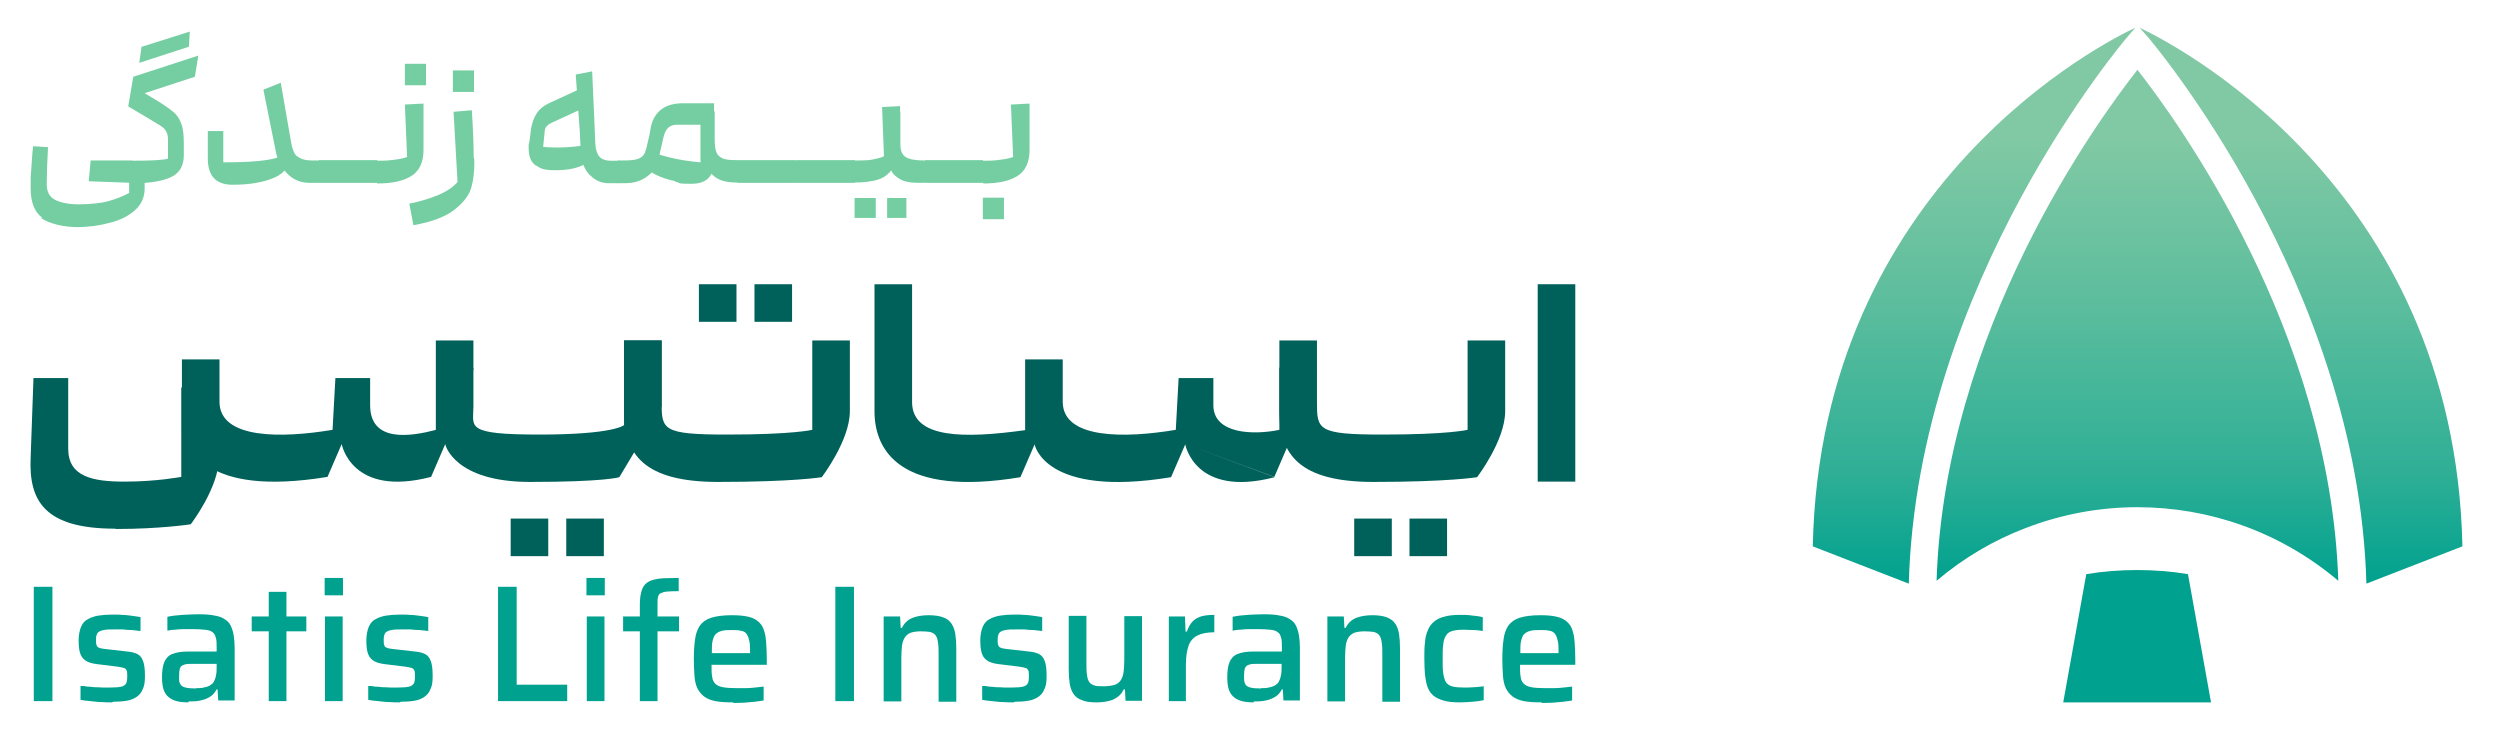<?xml version="1.0" encoding="UTF-8"?>
<svg xmlns="http://www.w3.org/2000/svg" version="1.1" xmlns:xlink="http://www.w3.org/1999/xlink" viewBox="0 0 791.6 231.3">
  <!-- Generator: Adobe Illustrator 29.3.1, SVG Export Plug-In . SVG Version: 2.1.0 Build 151)  -->
  <defs>
    <style>
      .st0 {
        isolation: isolate;
      }

      .st1 {
        fill: #00a18e;
      }

      .st2 {
        fill: #00605a;
      }

      .st3 {
        mix-blend-mode: multiply;
      }

      .st4 {
        fill: #74cea2;
      }

      .st5 {
        fill: url(#linear-gradient);
      }
    </style>
    <linearGradient id="linear-gradient" x1="676.9" y1="49.2" x2="676.9" y2="225.2" gradientTransform="translate(0 234) scale(1 -1)" gradientUnits="userSpaceOnUse">
      <stop offset="0" stop-color="#00a18e"/>
      <stop offset=".2" stop-color="#2faf96"/>
      <stop offset=".5" stop-color="#5bbd9d"/>
      <stop offset=".7" stop-color="#75c5a2"/>
      <stop offset=".8" stop-color="#80c9a4"/>
    </linearGradient>
  </defs>
  <g class="st0">
    <g id="Layer_1">
      <g>
        <g>
          <rect class="st2" x="486.9" y="90" width="11.9" height="62.5"/>
          <path class="st2" d="M434.9,152.6c23.8,0,32.8-1.5,32.8-1.5,0,0,8.9-11.6,8.9-20.9v-22.4h-11.9v28.3s-6,1.5-26.8,1.5-20.9-1.5-20.9-10.4v-19.4h-11.9v22.4c0,13.7,6.3,22.4,29.8,22.4Z"/>
          <path class="st2" d="M375.3,140.6l28.3,10.5c-25.3,6.6-28.3-10.4-28.3-10.4l-4.5,10.4c-40.2,6.6-43.2-10.4-43.2-10.4l-4.5,10.4c-37.9,6.3-46.2-8.3-46.2-20.9v-40.2h11.9v37.3c0,11.6,16.4,11.6,35.8,8.9v-22.4h11.9v13.4c0,11.9,19.7,11.6,35.8,8.9l.9-16.4h11c0,3.6,0-.6,0,8.6s12.8,9.5,20.9,7.8v-19.7h11.9l-7.2,20-6.3,14.6-28.2-10.4Z"/>
          <path class="st2" d="M138,136.2l3,4.5c0,.3,3,11.9,26.8,11.9s28.3-1.5,28.3-1.5l13.4-22.4v-20.9h-11.9v26.8s-3,3-26.8,3-20.9-2.4-20.9-8.9v-20.9h-11.9v28.3h0Z"/>
          <path class="st2" d="M108.2,140.6h-47.7s3,17,43.2,10.4l4.5-10.4s3,17,28.3,10.4l6.3-14.6,7.2-19.7h-11.9v19.4c-8,2.1-20.9,4.2-20.9-7.8s0-5.1,0-8.6h-11l-.9,16.4c-16.1,2.7-35.8,3-35.8-8.9v-13.4h-11.9v22.4l3,4.5h47.6Z"/>
          <path class="st2" d="M36.6,167.5c14.3,0,23.8-1.5,23.8-1.5,0,0,8.9-11.6,8.9-20.9v-22.4h-11.9v28.3s-7.8,1.5-17.9,1.5-17.9-1.5-17.9-10.4v-22.4h-11l-.9,25.3c-.6,13.7,4.5,22.4,26.8,22.4h.1Z"/>
          <path class="st2" d="M227.4,152.6c23.8,0,32.8-1.5,32.8-1.5,0,0,8.9-11.6,8.9-20.9v-22.4h-11.9v28.3s-6,1.5-26.8,1.5-20.9-1.5-20.9-10.4v-19.4h-11.9v22.4c0,13.7,6.3,22.4,29.8,22.4Z"/>
          <rect class="st2" x="446.3" y="164.2" width="11.9" height="11.9"/>
          <rect class="st2" x="428.8" y="164.2" width="11.9" height="11.9"/>
          <rect class="st2" x="179.3" y="164.2" width="11.9" height="11.9"/>
          <rect class="st2" x="161.7" y="164.2" width="11.9" height="11.9"/>
          <rect class="st2" x="238.9" y="90" width="11.9" height="11.9"/>
          <rect class="st2" x="221.3" y="90" width="11.9" height="11.9"/>
        </g>
        <g class="st3">
          <path class="st4" d="M13.3,68.9c-2.5-1.9-3.6-5.1-3.6-9.4s0-3.2.2-5.9c.2-2.8.3-5.2.6-7.3l4.7.3c-.1,2.2-.2,4.3-.3,6.5,0,2.2-.1,4-.1,5.2,0,2.5.9,4.1,2.7,5,1.8.9,4.3,1.4,7.4,1.4s6.9-.3,9.4-1c2.5-.7,4.7-1.6,6.6-2.6v-3.4c-.1-.5.2-.9.9-1.3s1.5-.6,2.2-.6.9,0,1.3.3c.3.2.5.5.5.9v2.7c0,2.7-1,5-3,6.8-2,1.8-4.6,3.2-7.9,4-3.2.9-6.7,1.4-10.6,1.4s-8.6-1-11.2-2.8l.2-.2ZM28.1,57.4l.6-6.6h13.3v7.1s-13.9-.5-13.9-.5ZM53.2,50.2v-5.7c0-1.1-.1-2-.5-2.7-.3-.7-.9-1.4-1.9-2-1.8-1.1-5.2-3.2-10.2-6.1l1.6-9.4,20.6-6.7-1.1,6.7-15.9,5.2,2.3,1.4c3.1,1.8,5.3,3.3,6.6,4.4,1.3,1,2.2,2.4,2.7,3.9.6,1.5.8,3.6.8,6.5v3.5c0,3.3-1.4,5.7-4.1,6.9-2.7,1.3-6.8,1.9-12.2,2l-.8-7.2c6.8,0,10.8-.2,12.2-.7ZM44.6,14.9l15.5-4.9-.3,4.8-15.7,5.1.7-5h-.1Z"/>
          <path class="st4" d="M92.1,48.2c0,3.8-1.7,6.5-5.1,8s-7.9,2.3-13.3,2.3-7.9-2.8-7.9-8.4v-8.6h4.9v9.9c8.5,0,14.2-.5,17.1-1.5l-.3-1.6,3.1-6.8c1,2.6,1.5,4.9,1.5,6.7h.1ZM94.1,49.4c.9.9,2.4,1.4,4.7,1.4h2l.6.6v5.9l-.6.6h-2.8c-2.6,0-5-.9-6.8-2.7-1.9-1.8-3.2-4.1-3.8-6.9l-4-19.9,5.5-2.2,3.3,19c.3,1.9.9,3.4,1.8,4.3h.1Z"/>
          <path class="st4" d="M119.4,50.8l.6.6v5.9l-.6.6h-18.5v-7.2h18.5,0Z"/>
          <path class="st4" d="M124.7,50.6c2-.2,3.4-.6,4.2-.9l-.7-16.6,5.9-.3v14.6c0,4-1.3,6.7-3.8,8.3-2.5,1.6-6.1,2.4-10.9,2.4v-7.2c1.6,0,3.3,0,5.3-.3h-.1ZM134.9,20.2v6.8h-6.7v-6.8h6.7Z"/>
          <path class="st4" d="M138.2,62c2.4-1,4.2-2,5.5-3.2,1.3-1.1,1.9-2,1.9-3v-2.6c0-.2.2-.7.7-1.4.5-.7.9-1.4,1.5-1.9s1-.8,1.5-.8.9.7.9,2.2c0,3.1-.3,5.8-1,8.2-.7,2.4-2.5,4.7-5.3,6.9s-7.2,3.9-13,4.9l-1.3-6.8c3.3-.7,6.1-1.5,8.5-2.5h.1ZM150.1,22.3v6.8h-6.7v-6.8h6.7ZM143.6,35.4l5.8-.5c.5,7.4.6,12.9.6,16.6s-.2,4-.7,5.3c-.5,1.4-1,2.3-1.6,2.8-.7.6-1.3.9-1.8.9s-.5,0-.7-.2c-.1-.1-.2-.2-.2-.5,0,0-1.4-24.6-1.4-24.6Z"/>
          <path class="st4" d="M169.8,52.5c-1.6-1-2.4-2.8-2.4-5.5s0-1,0-1.3.2-.5.6-.5,1.3.2,2.2.6c.9.5,1.5.7,1.7.7.8.1,2.2.2,4.2.2s5-.1,7.7-.5l-.6-12.7,2.7,1.5,1.7,7.1c.3,1.5.6,2.7.6,3.9,0,2.8-1,4.8-3.1,6s-5.1,1.9-9.2,1.9-4.7-.6-6.3-1.6h.1ZM167.5,45.8l.5-3.8c.2-2.4.9-4.4,1.8-5.9s2.4-2.7,4.4-3.6l12.2-5.6-1.6,7.3-10.4,4.8c-1.1.6-1.8,1.3-1.9,2.4l-.6,6-4.4-1.5h0ZM186.7,55.4c-1.6-1.7-2.5-3.9-2.6-6.5l-1.8-25.3,5.2-1c.6,12.7.9,20.4,1,22.9.1,1.9.6,3.3,1.3,4.1.7.8,1.9,1.3,3.8,1.3h2.3l.6.6v5.9l-.6.6h-3.1c-2.4,0-4.3-.8-5.9-2.5h-.1Z"/>
          <path class="st4" d="M213.9,57.4c-2.3-.5-4.3-1.1-6.1-2-1.8-.9-3-1.8-3.2-3-.1-.5-.2-1-.2-1.6,0-1.3.2-2.4.6-3.6,1.4,1,3.6,1.8,6.8,2.6s6.5,1.3,10,1.6v-11.9h-7.5c-2.3,0-3.6,1.3-4.2,3.9l-1.5,6.5c-.6,2.7-1.8,4.8-3.9,6.1-1.9,1.4-4.2,2-6.7,2h-2.4v-7.2h2.4c1.9,0,3.4-.2,4.3-.6s1.5-1,1.9-1.8c.3-.8.7-2.3,1.1-4.2.5-2,.7-3.4.8-4.1.6-2.5,1.7-4.3,3.5-5.6s4.1-1.8,6.7-1.8h9.8v18.4c0,4.7-2.4,7.1-7.2,7.1s-3-.2-5.2-.7h.1ZM225.8,55.6c-1.5-1.6-2.2-4-2.2-7.3v-13h2.7v8.4c0,2,.1,3.4.5,4.4.3.9,1,1.6,1.9,2,1,.5,2.5.6,4.6.6l.6.6v5.9l-.6.6c-3.6,0-6.1-.8-7.6-2.4h.1Z"/>
          <path class="st4" d="M251.9,50.8l.6.6v5.9l-.6.6h-18.5v-7.2h18.5Z"/>
          <path class="st4" d="M270.5,50.8l.6.6v5.9l-.6.6h-18.5v-7.2h18.5Z"/>
          <path class="st4" d="M270.5,50.8h1.8c2,0,3.6-.1,4.9-.5,1.3-.2,2.2-.6,2.7-.8l-.6-15.6,5.7-.3v9.9c0,4-.6,6.9-1.8,9.1-1.3,2-2.8,3.5-5,4.2-2,.7-4.7,1-7.9,1v-7.2h.1ZM277.3,62.7v6.3h-6.7v-6.3h6.7ZM287,62.7v6.3h-6.1v-6.3h6.1ZM287.4,57.6c-1.4-.2-2.7-.9-4-2s-1.9-3-1.9-5.5v-14.7h3.6v10.4c0,2,.6,3.3,1.8,4s3.1,1,5.6,1l.6.6v5.9l-.6.6c-2,0-3.8,0-5.1-.3h0Z"/>
          <path class="st4" d="M311.2,50.8l.6.6v5.9l-.6.6h-18.5v-7.2h18.5Z"/>
          <path class="st4" d="M316.6,50.6c2-.2,3.4-.6,4.2-.9l-.7-16.6,5.9-.3v14.6c0,4-1.3,6.7-3.8,8.3-2.5,1.6-6.1,2.4-10.9,2.4v-7.2c1.6,0,3.3,0,5.3-.3h-.1ZM311.2,62.6h6.7v6.8h-6.7v-6.8Z"/>
        </g>
        <g>
          <path class="st5" d="M677.5,8.8l2.5,2.8c.7.8,66.7,78.1,69.3,173.2l30.4-11.8c-2.4-115-93.4-160.1-102.2-164.2ZM676.8,22.1c-12.8,16.3-61.1,82.6-63.6,161.8,8.6-7.3,18.2-12.9,28.2-16.7,11.4-4.4,23.4-6.6,35.4-6.6,22.7,0,45.3,7.8,63.6,23.3-2.6-79.1-50.8-145.5-63.6-161.8h0ZM574,173l30.4,11.8c2.6-95.2,68.6-172.4,69.3-173.2l2.4-2.8c-8.8,4.1-99.7,49.2-102.1,164.2h0Z"/>
          <path class="st1" d="M700.2,222.4h-46.9l7.3-40.6c5.3-.9,10.7-1.3,16.1-1.3s10.8.4,16.1,1.3l7.3,40.6h.1Z"/>
        </g>
        <g>
          <path class="st1" d="M10.7,222v-36.2h5.9v36.2h-5.9Z"/>
          <path class="st1" d="M35.5,222.4c-1.1,0-2.2,0-3.4-.1-1.2,0-2.4-.2-3.5-.3-1.2-.1-2.2-.2-3.1-.4v-4.4c.6,0,1.3,0,2,.2.8,0,1.6.1,2.4.2.8,0,1.7,0,2.5.1h2.4c1.7,0,2.9-.1,3.7-.3s1.2-.6,1.5-1.1c.2-.5.3-1.2.3-2s0-1.6-.2-2-.4-.7-.9-.8c-.4-.1-1.1-.3-1.9-.4l-6.5-.8c-1.7-.2-3-.6-3.8-1.2-.9-.6-1.4-1.5-1.7-2.5-.3-1.1-.4-2.4-.4-3.9s.3-3.2.8-4.3,1.2-1.9,2.2-2.4c.9-.5,2.1-.9,3.4-1.1,1.3-.2,2.8-.3,4.4-.3s2,0,3.1.1c1.1,0,2.1.2,3.1.3s1.9.3,2.6.4v4.4c-.8-.1-1.8-.2-2.7-.3-1,0-2-.1-2.9-.2h-2.8c-1.3,0-2.4,0-3.2.2-.8.1-1.5.4-1.9.8-.4.4-.6,1.2-.6,2.2s0,1.4.2,1.8c.1.4.4.7.8.8.4.2,1,.3,1.9.4l7,.8c1.3.1,2.4.4,3.2.8.8.4,1.4,1.1,1.8,2.2.4,1,.6,2.6.6,4.7s-.2,3.2-.7,4.2c-.4,1.1-1.1,1.9-2,2.5s-1.9,1-3.2,1.2c-1.2.2-2.7.3-4.2.3l-.3.2Z"/>
          <path class="st1" d="M59.6,222.4c-1.8,0-3.4-.2-4.6-.7-1.2-.5-2.2-1.3-2.8-2.4-.6-1.1-.9-2.7-.9-4.7s.2-3.7.7-4.9,1.3-2.1,2.5-2.6,2.9-.8,5-.8.9,0,1.6,0h7.5v-1.3c0-1.4,0-2.4-.3-3.2-.2-.8-.5-1.3-1.1-1.7-.5-.4-1.3-.6-2.3-.7-1-.1-2.3-.2-3.9-.2h-2.7c-1,0-2,.1-3,.2-1,0-1.7.2-2.3.3v-4.4c1.4-.3,3-.5,4.7-.6s3.4-.2,5.2-.2,3.7.1,5,.4c1.3.2,2.4.6,3.3,1.2.8.5,1.5,1.2,1.9,2.1s.7,1.8.9,3c.2,1.2.3,2.5.3,4v16.6h-5.2l-.2-3.5h-.3c-.6,1.1-1.4,2-2.4,2.5-1,.6-2.1.9-3.2,1.1-1.2.2-2.3.2-3.3.2v.3ZM62.1,217.9c.9,0,1.7,0,2.4-.2.7-.1,1.3-.3,1.9-.6.5-.3,1-.7,1.3-1.2.3-.6.6-1.3.7-2.1.2-.8.2-1.7.2-2.7v-.9h-7.7c-1.2,0-2,0-2.7.3-.6.2-1,.5-1.2,1.1s-.3,1.4-.3,2.6,0,1.9.4,2.4c.2.5.8.9,1.6,1.1.8.2,1.9.3,3.4.3h0Z"/>
          <path class="st1" d="M85.1,222v-22.1h-5.4v-4.7h5.4v-7.8h5.6v7.8h6.3v4.7h-6.3v22.1h-5.6Z"/>
          <path class="st1" d="M102.8,188.5v-5.5h5.8v5.5h-5.8ZM102.9,222v-26.8h5.6v26.8h-5.6Z"/>
          <path class="st1" d="M126.6,222.4c-1.1,0-2.2,0-3.4-.1-1.2,0-2.4-.2-3.5-.3-1.2-.1-2.2-.2-3.1-.4v-4.4c.6,0,1.3,0,2,.2.8,0,1.6.1,2.4.2.8,0,1.7,0,2.5.1h2.4c1.7,0,2.9-.1,3.7-.3s1.2-.6,1.5-1.1c.2-.5.3-1.2.3-2s0-1.6-.2-2-.4-.7-.9-.8c-.4-.1-1.1-.3-1.9-.4l-6.5-.8c-1.7-.2-3-.6-3.8-1.2-.9-.6-1.4-1.5-1.7-2.5-.3-1.1-.4-2.4-.4-3.9s.3-3.2.8-4.3,1.2-1.9,2.2-2.4c.9-.5,2.1-.9,3.4-1.1,1.3-.2,2.8-.3,4.4-.3s2,0,3.1.1c1.1,0,2.1.2,3.1.3s1.9.3,2.6.4v4.4c-.8-.1-1.8-.2-2.7-.3-1,0-2-.1-2.9-.2h-2.8c-1.3,0-2.4,0-3.2.2-.8.1-1.5.4-1.9.8-.4.4-.6,1.2-.6,2.2s0,1.4.2,1.8c0,.4.4.7.8.8.4.2,1,.3,1.9.4l7,.8c1.3.1,2.4.4,3.2.8.8.4,1.4,1.1,1.8,2.2.4,1,.6,2.6.6,4.7s-.2,3.2-.7,4.2c-.4,1.1-1.1,1.9-2,2.5s-1.9,1-3.2,1.2c-1.2.2-2.7.3-4.2.3l-.3.2Z"/>
          <path class="st1" d="M157.7,222v-36.2h5.9v31h16v5.2h-22,.1Z"/>
          <path class="st1" d="M185.7,188.5v-5.5h5.8v5.5h-5.8ZM185.8,222v-26.8h5.6v26.8h-5.6Z"/>
          <path class="st1" d="M202.6,222v-22.1h-5.3v-4.7h5.3v-3.3c0-1.7.1-3.1.4-4.2.2-1.1.7-2,1.2-2.6.6-.6,1.3-1.1,2.3-1.4,1-.3,2.1-.5,3.5-.6,1.4,0,3-.1,4.9-.1v4.2c-1.5,0-2.7,0-3.5.1-.9,0-1.6.3-2.1.5s-.8.6-.9,1.1c-.2.5-.2,1.2-.2,2v4.3h6.8v4.7h-6.8v22.1h-5.6,0Z"/>
          <path class="st1" d="M232.2,222.4c-2.3,0-4.2-.1-5.7-.4-1.5-.3-2.7-.8-3.6-1.5-.9-.7-1.6-1.6-2.1-2.6-.5-1.1-.8-2.4-.9-3.9-.1-1.5-.2-3.3-.2-5.3s.1-4.5.4-6.3c.2-1.8.8-3.2,1.5-4.3.8-1.1,2-2,3.6-2.5s3.8-.8,6.5-.8,3.9.2,5.3.5c1.4.3,2.4.9,3.2,1.6.8.7,1.4,1.6,1.7,2.7.4,1.1.6,2.4.7,3.9.1,1.5.2,3.3.2,5.2v1.8h-17.5c0,1.6,0,2.8.2,3.8.1,1,.5,1.7,1,2.2s1.3.9,2.4,1.1c1.1.2,2.6.3,4.5.3h2.7c1,0,2-.1,3-.2,1-.1,1.9-.2,2.7-.3v4.4c-.8.1-1.7.3-2.8.4-1.1.1-2.2.2-3.4.3-1.2,0-2.3.1-3.4.1v-.2ZM237.5,207.5v-1c0-1.6,0-2.8-.3-3.8-.2-.9-.5-1.6-.9-2.1s-1-.8-1.8-.9c-.8-.2-1.7-.2-2.8-.2s-2.5,0-3.3.3c-.8.2-1.4.6-1.9,1.1-.4.5-.7,1.3-.9,2.2s-.2,2.1-.2,3.7h13.1l-.9.8h-.1Z"/>
          <path class="st1" d="M264.5,222v-36.2h5.9v36.2h-5.9Z"/>
          <path class="st1" d="M279.8,222v-26.8h5.2l.2,3.6h.4c.4-.9,1-1.6,1.7-2.2.7-.6,1.6-1,2.7-1.3s2.5-.5,4.1-.5,3.4.2,4.6.7c1.2.4,2,1.1,2.6,2s1,2,1.2,3.3.3,2.8.3,4.6v16.8h-5.6v-14.6c0-1.8,0-3.1-.2-4.2-.1-1-.4-1.8-.8-2.3s-1-.8-1.7-1c-.8-.1-1.8-.2-3-.2s-2.5.2-3.3.5c-.8.4-1.4.9-1.8,1.6-.4.7-.7,1.6-.8,2.6-.1,1.1-.2,2.3-.2,3.7v13.8h-5.6Z"/>
          <path class="st1" d="M321,222.4c-1.1,0-2.2,0-3.4-.1-1.2,0-2.4-.2-3.5-.3-1.2-.1-2.2-.2-3.1-.4v-4.4c.6,0,1.3,0,2,.2.8,0,1.6.1,2.4.2.8,0,1.7,0,2.5.1h2.4c1.7,0,2.9-.1,3.7-.3.8-.2,1.2-.6,1.5-1.1.2-.5.3-1.2.3-2s0-1.6-.2-2-.4-.7-.9-.8c-.4-.1-1.1-.3-1.9-.4l-6.5-.8c-1.7-.2-3-.6-3.8-1.2-.9-.6-1.4-1.5-1.7-2.5-.3-1.1-.4-2.4-.4-3.9s.3-3.2.8-4.3,1.2-1.9,2.2-2.4c.9-.5,2.1-.9,3.4-1.1,1.3-.2,2.8-.3,4.4-.3s2,0,3.1.1c1.1,0,2.1.2,3.1.3s1.9.3,2.6.4v4.4c-.8-.1-1.8-.2-2.7-.3-1,0-2-.1-2.9-.2h-2.8c-1.3,0-2.4,0-3.2.2-.8.1-1.5.4-1.9.8-.4.4-.6,1.2-.6,2.2s0,1.4.2,1.8c.1.4.4.7.8.8.4.2,1,.3,1.9.4l7,.8c1.3.1,2.4.4,3.2.8s1.4,1.1,1.8,2.2c.4,1,.6,2.6.6,4.7s-.2,3.2-.7,4.2c-.4,1.1-1.1,1.9-2,2.5s-1.9,1-3.2,1.2c-1.2.2-2.7.3-4.2.3l-.3.2Z"/>
          <path class="st1" d="M347.1,222.4c-1.9,0-3.4-.2-4.5-.7-1.2-.4-2.1-1.1-2.7-2s-1-2-1.2-3.3-.3-2.8-.3-4.6v-16.8h5.6v14.6c0,1.8,0,3.1.2,4.2.1,1,.4,1.8.8,2.3s1,.8,1.7,1,1.8.2,3,.2,2.5-.2,3.4-.5c.8-.3,1.5-.9,1.9-1.6.4-.7.7-1.6.8-2.6.1-1.1.2-2.3.2-3.7v-13.8h5.6v26.8h-5.2l-.2-3.6h-.4c-.4.8-.9,1.6-1.7,2.2s-1.6,1.1-2.8,1.4c-1.1.3-2.5.5-4.1.5h0Z"/>
          <path class="st1" d="M370.1,222v-26.8h5.1l.2,4.8h.4c.5-1.4,1.1-2.5,1.9-3.3s1.8-1.3,2.9-1.6c1.2-.3,2.5-.4,3.9-.4v5.5c-2.4,0-4.2.4-5.5,1.1-1.3.7-2.2,1.8-2.7,3.3s-.8,3.5-.8,6v11.4h-5.6.2Z"/>
          <path class="st1" d="M396.9,222.4c-1.8,0-3.4-.2-4.6-.7s-2.2-1.3-2.8-2.4c-.6-1.1-.9-2.7-.9-4.7s.2-3.7.7-4.9,1.3-2.1,2.5-2.6,2.9-.8,5-.8.9,0,1.6,0h7.5v-1.3c0-1.4,0-2.4-.3-3.2-.2-.8-.5-1.3-1.1-1.7-.5-.4-1.3-.6-2.3-.7-1-.1-2.3-.2-3.9-.2h-2.7c-1,0-2,.1-3,.2-1,0-1.7.2-2.3.3v-4.4c1.4-.3,3-.5,4.7-.6s3.4-.2,5.2-.2,3.7.1,5,.4c1.3.2,2.4.6,3.3,1.2.8.5,1.5,1.2,1.9,2.1s.7,1.8.9,3c.2,1.2.3,2.5.3,4v16.6h-5.2l-.2-3.5h-.3c-.6,1.1-1.4,2-2.4,2.5-1,.6-2.1.9-3.2,1.1-1.2.2-2.3.2-3.3.2v.3ZM399.3,217.9c.9,0,1.7,0,2.4-.2.7-.1,1.3-.3,1.9-.6.5-.3,1-.7,1.3-1.2.3-.6.6-1.3.7-2.1.2-.8.2-1.7.2-2.7v-.9h-7.7c-1.2,0-2,0-2.7.3-.6.2-1,.5-1.2,1.1s-.3,1.4-.3,2.6.1,1.9.4,2.4c.2.5.8.9,1.6,1.1.8.2,1.9.3,3.4.3h0Z"/>
          <path class="st1" d="M420.3,222v-26.8h5.2l.2,3.6h.4c.4-.9,1-1.6,1.7-2.2.7-.6,1.6-1,2.7-1.3s2.5-.5,4.1-.5,3.4.2,4.6.7,2,1.1,2.6,2,1,2,1.2,3.3.3,2.8.3,4.6v16.8h-5.6v-14.6c0-1.8,0-3.1-.2-4.2-.1-1-.4-1.8-.8-2.3s-1-.8-1.7-1c-.8-.1-1.8-.2-3-.2s-2.5.2-3.3.5c-.8.4-1.4.9-1.8,1.6-.4.7-.7,1.6-.8,2.6-.1,1.1-.2,2.3-.2,3.7v13.8h-5.6Z"/>
          <path class="st1" d="M462.1,222.4c-2.1,0-3.8-.2-5.1-.6-1.3-.4-2.4-.9-3.2-1.6-.8-.7-1.4-1.6-1.8-2.7-.4-1.1-.6-2.4-.8-3.9-.1-1.5-.2-3.2-.2-5.1s0-3.5.2-5c.1-1.5.4-2.8.9-3.9.4-1.1,1.1-2,1.9-2.7s1.9-1.3,3.2-1.6c1.3-.4,2.9-.6,4.9-.6s2.6,0,4,.2c1.4.1,2.5.3,3.4.5v4.4c-.8-.1-1.7-.3-2.9-.3s-2.2-.1-3.1-.1c-1.5,0-2.7.1-3.6.4-.9.2-1.6.7-2,1.4-.5.7-.8,1.6-.9,2.8-.2,1.2-.2,2.7-.2,4.6s0,3.5.2,4.7.5,2.2.9,2.8c.5.6,1.2,1.1,2.1,1.3s2.1.3,3.6.3,1.9,0,3-.1c1.1,0,2.2-.2,3.2-.3v4.4c-.9.2-2.1.4-3.5.5s-2.8.2-4,.2h-.2Z"/>
          <path class="st1" d="M488.2,222.4c-2.3,0-4.2-.1-5.7-.4-1.5-.3-2.7-.8-3.6-1.5s-1.6-1.6-2.1-2.6c-.5-1.1-.8-2.4-.9-3.9s-.2-3.3-.2-5.3.1-4.5.4-6.3c.2-1.8.8-3.2,1.5-4.3.8-1.1,2-2,3.6-2.5s3.8-.8,6.5-.8,3.9.2,5.3.5,2.4.9,3.2,1.6c.8.7,1.4,1.6,1.7,2.7.4,1.1.6,2.4.7,3.9s.2,3.3.2,5.2v1.8h-17.5c0,1.6,0,2.8.2,3.8.1,1,.5,1.7,1,2.2s1.3.9,2.4,1.1c1.1.2,2.6.3,4.5.3h2.7c1,0,2-.1,3-.2,1-.1,1.9-.2,2.7-.3v4.4c-.8.1-1.7.3-2.8.4-1.1.1-2.2.2-3.4.3-1.2,0-2.3.1-3.4.1v-.2ZM493.5,207.5v-1c0-1.6,0-2.8-.3-3.8-.2-.9-.5-1.6-.9-2.1s-1-.8-1.8-.9c-.8-.2-1.7-.2-2.8-.2s-2.5,0-3.3.3c-.8.2-1.4.6-1.9,1.1-.4.5-.7,1.3-.9,2.2-.2.9-.2,2.1-.2,3.7h13.1l-.9.8h-.1Z"/>
        </g>
      </g>
    </g>
  </g>
</svg>